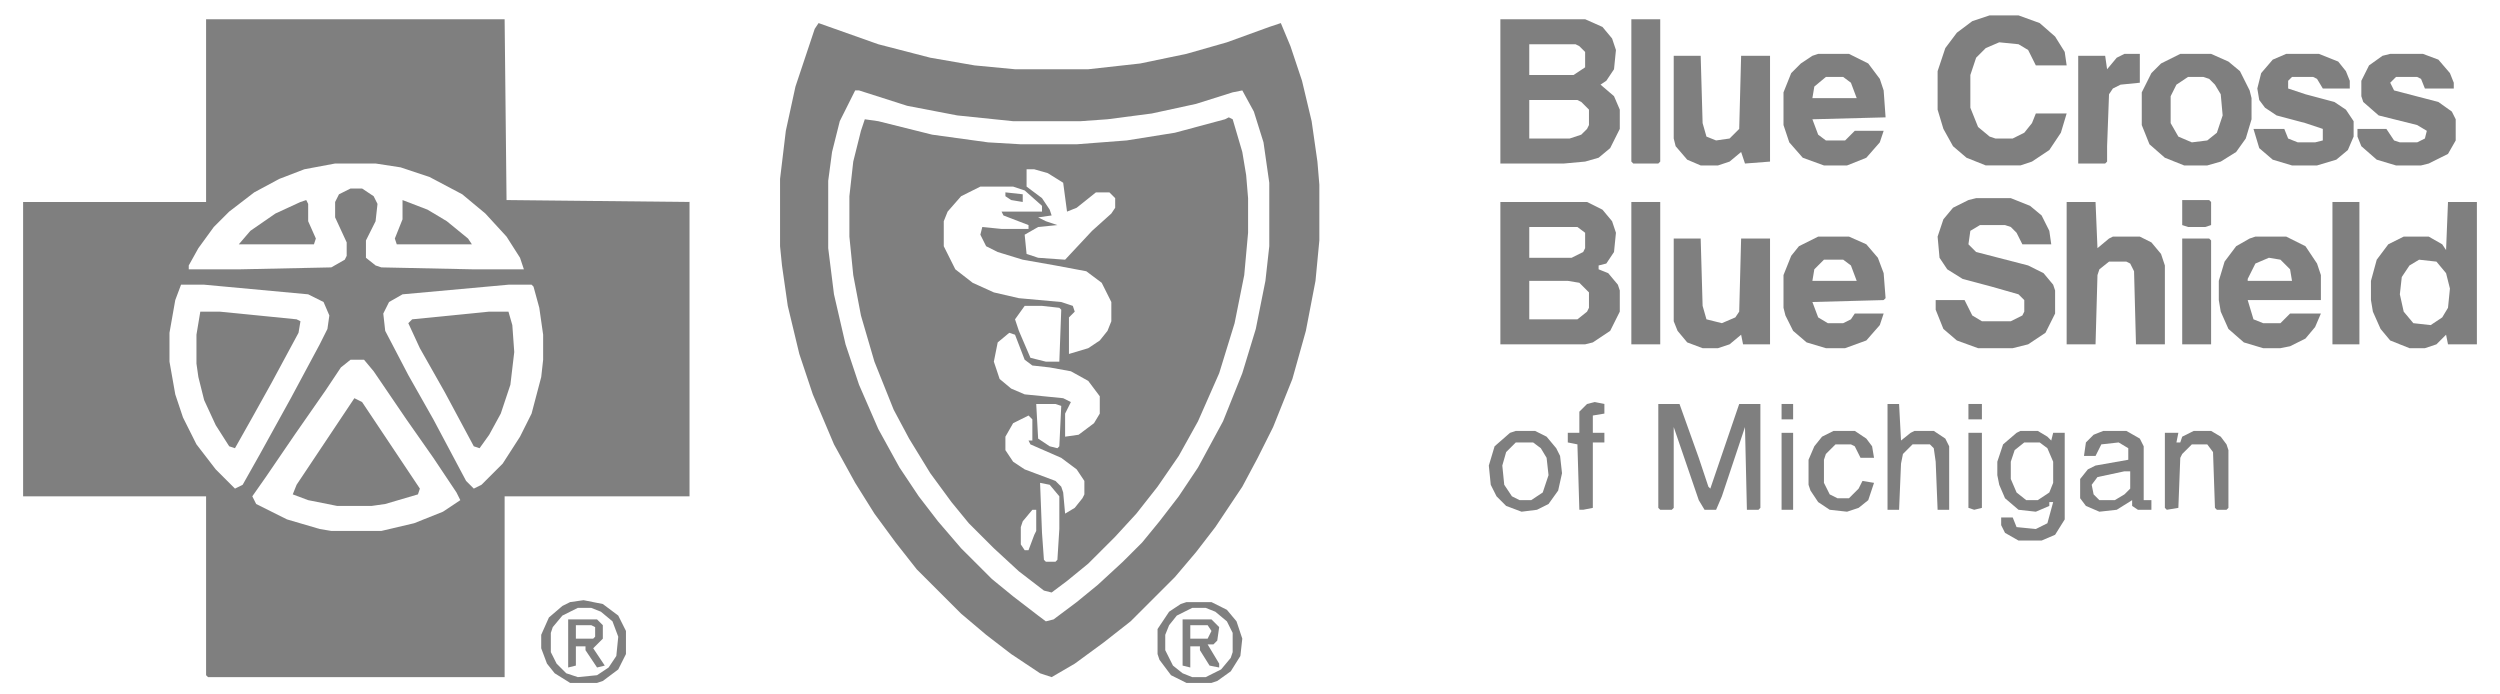 <svg width="180" height="50" viewBox="0 0 180 50" fill="none" xmlns="http://www.w3.org/2000/svg">
<path d="M14.838 1.385H36.333L36.471 14.404L49.646 14.543V35.734H36.333V48.753H14.977L14.838 48.615V35.734H1.664V14.543H14.838V1.385ZM24.129 11.773L21.911 12.188L20.108 12.881L18.305 13.85L16.502 15.235L15.393 16.343L14.284 17.867L13.59 19.113V19.39H17.334L23.852 19.252L24.823 18.698L24.961 18.421V17.451L24.129 15.651V14.543L24.407 13.989L25.239 13.573H26.071L26.903 14.127L27.18 14.681L27.042 15.928L26.348 17.313V18.559L27.042 19.113L27.458 19.252L33.975 19.39H37.719L37.442 18.559L36.471 17.036L34.946 15.374L33.282 13.989L30.924 12.742L28.844 12.05L27.042 11.773H24.129ZM13.035 20.498L12.619 21.606L12.203 23.961V26.038L12.619 28.393L13.174 30.055L14.145 31.994L15.532 33.795L16.918 35.18L17.473 34.903L18.721 32.687L20.94 28.67L23.02 24.792L23.575 23.684L23.713 22.714L23.297 21.745L22.188 21.191L14.7 20.498H13.035ZM36.61 20.498L28.983 21.191L28.012 21.745L27.596 22.576L27.735 23.822L29.399 27.008L31.202 30.194L33.559 34.626L34.114 35.18L34.669 34.903L36.194 33.379L37.442 31.44L38.274 29.778L38.968 27.146L39.106 25.9V24.099L38.829 22.16L38.413 20.637L38.274 20.498H36.61ZM25.239 25.9L24.545 26.454L23.436 28.116L21.217 31.302L19.137 34.349L18.166 35.734L18.444 36.288L20.663 37.396L23.02 38.088L23.852 38.227H27.458L29.815 37.673L31.895 36.842L33.143 36.011L32.866 35.457L31.202 32.964L29.26 30.194L26.903 26.731L26.209 25.9H25.239Z" fill="black" fill-opacity="0.5"/>
<path d="M88.475 8.449L88.753 8.588L89.446 10.942L89.723 12.604L89.862 14.266V16.759L89.585 19.807L88.891 23.269L87.782 26.87L86.256 30.333L84.87 32.826L83.344 35.042L81.819 36.981L80.293 38.643L78.352 40.582L76.826 41.829L75.717 42.66L75.162 42.521L73.36 41.136L71.557 39.474L69.754 37.674L68.506 36.15L66.981 34.072L65.455 31.579L64.346 29.502L62.959 26.039L61.988 22.715L61.434 19.807L61.156 17.037V14.128L61.434 11.635L61.988 9.419L62.266 8.588L63.236 8.726L67.119 9.696L71.141 10.25L73.498 10.388H77.52L81.125 10.111L84.592 9.557L88.198 8.588L88.475 8.449ZM73.914 12.189V13.435L75.024 14.266L75.578 15.097L75.717 15.513L74.746 15.651L75.301 15.928L76.133 16.206L74.746 16.344L73.776 16.898L73.914 18.283L74.746 18.56L76.688 18.698L78.629 16.621L80.016 15.374L80.293 14.959V14.266L79.877 13.851H78.907L77.52 14.959L76.826 15.236L76.549 13.158L75.44 12.466L74.469 12.189H73.914ZM70.586 13.435L69.199 14.128L68.229 15.236L67.951 15.928V17.729L68.783 19.391L70.031 20.361L71.557 21.053L73.36 21.469L76.41 21.746L77.243 22.023L77.381 22.438L76.965 22.854V25.485L78.352 25.07L79.184 24.516L79.739 23.823L80.016 23.131V21.746L79.323 20.361L78.213 19.53L75.995 19.114L73.637 18.698L71.834 18.145L71.002 17.729L70.586 16.898L70.725 16.344L72.112 16.483H74.053V16.206L72.25 15.513L72.112 15.236H75.024V14.82L73.776 13.712L72.944 13.435H70.586ZM73.776 22.023L73.082 22.992L73.36 23.823L74.192 25.762L75.301 26.039H76.272L76.41 22.3L76.272 22.161L75.024 22.023H73.776ZM72.666 23.962L71.834 24.654L71.557 26.039L71.973 27.286L72.805 27.978L73.776 28.394L76.549 28.671L77.104 28.948L76.688 29.779V31.441L77.659 31.302L78.768 30.471L79.184 29.779V28.532L78.352 27.424L77.104 26.732L75.578 26.455L74.33 26.316L73.776 25.901L73.082 24.1L72.666 23.962ZM74.608 29.086L74.746 31.579L75.578 32.133L76.133 32.272L76.272 32.133L76.41 29.225L75.995 29.086H74.608ZM74.053 29.917L72.944 30.471L72.389 31.441V32.41L72.944 33.242L73.776 33.795L75.995 34.627L76.41 35.042L76.549 35.458L76.688 36.981L77.381 36.566L77.936 35.873L78.075 35.596V34.627L77.52 33.795L76.41 32.965L74.192 31.995L74.053 31.718H74.33V30.194L74.053 29.917ZM74.885 34.765L75.024 38.366L75.162 40.305L75.301 40.444H75.995L76.133 40.305L76.272 38.089V35.734L75.578 34.904L74.885 34.765ZM74.33 36.704L73.637 37.535L73.498 37.951V39.197L73.776 39.613H74.053L74.469 38.505L74.608 38.228V36.704H74.33Z" fill="black" fill-opacity="0.5"/>
<path d="M58.938 1.662L63.236 3.186L66.981 4.155L70.17 4.709L73.082 4.986H78.352L82.096 4.571L85.424 3.878L88.337 3.047L91.388 1.939L92.219 1.662L92.913 3.324L93.745 5.817L94.438 8.726L94.854 11.634L94.993 13.296V17.313L94.716 20.222L94.022 23.823L93.052 27.285L91.665 30.748L90.555 32.964L89.446 35.042L87.505 37.95L86.118 39.751L84.592 41.551L81.403 44.737L79.461 46.26L77.381 47.784L75.717 48.754L74.885 48.477L72.805 47.092L71.002 45.706L69.2 44.183L66.01 40.997L64.485 39.058L62.959 36.981L61.572 34.765L60.047 31.994L58.522 28.393L57.551 25.485L56.719 22.022L56.303 19.114L56.164 17.729V12.881L56.58 9.418L57.273 6.233L58.66 2.078L58.938 1.662ZM61.572 6.51L60.463 8.726L59.908 10.942L59.631 13.019V17.867L60.047 21.191L60.879 24.792L61.85 27.701L63.236 30.887L64.762 33.657L66.149 35.734L67.535 37.535L69.2 39.474L71.418 41.69L72.944 42.936L74.746 44.321L75.301 44.737L75.856 44.598L77.52 43.352L79.045 42.105L80.848 40.443L82.235 39.058L83.483 37.535L84.87 35.734L86.257 33.657L88.059 30.332L89.446 26.87L90.417 23.684L91.11 20.222L91.388 17.729V13.158L90.972 10.249L90.278 8.033L89.446 6.51L88.753 6.648L86.118 7.479L82.928 8.172L79.739 8.587L77.797 8.726H72.944L68.922 8.31L65.317 7.618L61.85 6.51H61.572Z" fill="black" fill-opacity="0.5"/>
<path d="M108.027 1.385H114.129L115.377 1.939L116.07 2.77L116.348 3.601L116.209 4.986L115.654 5.817L115.238 6.094L116.209 6.925L116.625 7.894V9.28L115.932 10.665L115.1 11.357L114.129 11.634L112.604 11.773H108.027V1.385ZM110.107 3.185V5.401H113.297L114.129 4.847V3.739L113.713 3.324L113.436 3.185H110.107ZM110.107 7.202V9.972H113.02L113.852 9.695L114.268 9.28L114.406 9.002V7.894L113.852 7.34L113.574 7.202H110.107Z" fill="black" fill-opacity="0.5"/>
<path d="M108.027 14.543H114.268L115.377 15.097L116.07 15.928L116.348 16.759L116.209 18.144L115.654 18.975L115.1 19.114V19.391L115.793 19.668L116.487 20.499L116.625 20.914V22.438L115.932 23.823L114.684 24.654L114.129 24.792H108.027V14.543ZM110.107 16.343V18.56H113.158L113.99 18.144L114.129 17.867V16.759L113.574 16.343H110.107ZM110.107 20.222V22.992H113.574L114.268 22.438L114.406 22.161V21.053L113.713 20.36L112.881 20.222H110.107Z" fill="black" fill-opacity="0.5"/>
<path d="M142.281 14.266H144.777L146.164 14.82L146.996 15.512L147.551 16.62L147.69 17.59H145.61L145.193 16.759L144.777 16.343L144.361 16.205H142.559L141.865 16.62L141.727 17.59L142.281 18.144L146.026 19.113L147.135 19.667L147.828 20.498L147.967 20.914V22.576L147.274 23.961L146.026 24.792L144.916 25.069H142.42L140.895 24.515L139.924 23.684L139.369 22.299V21.606H141.449L142.004 22.714L142.697 23.13H144.777L145.61 22.714L145.748 22.437V21.606L145.332 21.191L143.391 20.637L141.311 20.083L140.201 19.39L139.646 18.559L139.508 17.036L139.924 15.789L140.617 14.958L141.727 14.404L142.281 14.266Z" fill="black" fill-opacity="0.5"/>
<path d="M143.252 1.107H145.332L146.858 1.661L147.967 2.631L148.66 3.739L148.799 4.709H146.58L146.026 3.6L145.332 3.185L143.945 3.046L142.975 3.462L142.281 4.155L141.865 5.401V7.756L142.42 9.141L143.252 9.833L143.668 9.972H144.916L145.748 9.556L146.303 8.864L146.58 8.171H148.799L148.383 9.556L147.551 10.803L146.303 11.634L145.471 11.911H142.975L141.588 11.357L140.617 10.526L139.924 9.279L139.508 7.894V5.124L140.063 3.462L140.895 2.354L142.004 1.523L143.252 1.107Z" fill="black" fill-opacity="0.5"/>
<path d="M176.256 14.543H178.336V24.792H176.256L176.117 24.1L175.424 24.792L174.592 25.069H173.482L172.096 24.515L171.402 23.684L170.848 22.438L170.709 21.607V20.222L171.125 18.698L171.957 17.59L173.066 17.036H174.869L175.84 17.59L176.117 18.006L176.256 14.543ZM174.176 18.698L173.482 19.114L172.928 19.945L172.789 21.191L173.066 22.438L173.76 23.269L175.008 23.407L175.84 22.853L176.256 22.161L176.395 20.776L176.117 19.668L175.424 18.837L174.176 18.698Z" fill="black" fill-opacity="0.5"/>
<path d="M14.422 22.438H15.809L21.356 22.991L21.633 23.13L21.494 23.961L19.553 27.562L18.166 30.055L16.918 32.271L16.502 32.133L15.531 30.609L14.699 28.809L14.283 27.147L14.145 26.177V24.099L14.422 22.438Z" fill="black" fill-opacity="0.5"/>
<path d="M35.223 22.438H36.609L36.887 23.407L37.026 25.346L36.748 27.701L36.055 29.778L35.223 31.302L34.529 32.271L34.113 32.133L32.033 28.255L30.23 25.069L29.398 23.268L29.676 22.991L35.223 22.438Z" fill="black" fill-opacity="0.5"/>
<path d="M148.799 14.543H150.879L151.018 17.867L151.85 17.174L152.127 17.036H154.068L154.901 17.452L155.594 18.283L155.871 19.114V24.792H153.791L153.652 19.529L153.375 18.975L153.098 18.837H151.85L151.156 19.391L151.018 19.806L150.879 24.792H148.799V14.543Z" fill="black" fill-opacity="0.5"/>
<path d="M25.516 28.67L26.07 28.947L30.231 35.18L30.092 35.595L27.735 36.288L26.764 36.426H24.268L22.188 36.011L21.078 35.595L21.355 34.903L25.238 29.085L25.516 28.67Z" fill="black" fill-opacity="0.5"/>
<path d="M162.389 17.035H164.608L165.994 17.728L166.826 18.974L167.104 19.805V21.606H161.834L162.25 22.991L162.943 23.268H164.192L164.885 22.575H167.104L166.688 23.545L165.994 24.376L164.885 24.93L164.192 25.068H162.943L161.557 24.653L160.447 23.683L159.893 22.437L159.754 21.606V20.221L160.17 18.836L161.002 17.728L161.973 17.174L162.389 17.035ZM163.359 18.559L162.389 18.974L161.834 20.082V20.221H165.024L164.885 19.39L164.192 18.697L163.359 18.559Z" fill="black" fill-opacity="0.5"/>
<path d="M130.908 3.879H133.127L134.514 4.571L135.346 5.679L135.623 6.51L135.762 8.45L130.492 8.588L130.908 9.696L131.463 10.112H132.85L133.543 9.419H135.623L135.346 10.25L134.375 11.358L132.988 11.912H131.324L129.799 11.358L128.828 10.25L128.412 9.004V6.649L128.967 5.264L129.66 4.571L130.492 4.017L130.908 3.879ZM131.463 5.541L130.631 6.233L130.492 7.064H133.682L133.266 5.956L132.711 5.541H131.463Z" fill="black" fill-opacity="0.5"/>
<path d="M130.908 17.035H133.127L134.375 17.589L135.207 18.559L135.623 19.667L135.762 21.467L135.623 21.606L130.492 21.744L130.908 22.852L131.602 23.268H132.711L133.266 22.991L133.543 22.575H135.623L135.346 23.406L134.375 24.514L132.85 25.068H131.463L130.076 24.653L129.105 23.822L128.551 22.714L128.412 22.16V19.805L128.967 18.42L129.522 17.728L130.908 17.035ZM131.324 18.697L130.631 19.39L130.492 20.221H133.682L133.266 19.113L132.711 18.697H131.324Z" fill="black" fill-opacity="0.5"/>
<path d="M156.981 3.879H159.199L160.447 4.433L161.279 5.125L161.973 6.51L162.111 7.064V8.588L161.695 9.973L161.002 10.943L159.893 11.635L158.922 11.912H157.258L155.871 11.358L154.762 10.389L154.207 9.004V6.649L154.9 5.264L155.594 4.571L156.981 3.879ZM157.535 5.541L156.703 6.095L156.287 6.926V8.865L156.842 9.835L157.813 10.25L158.922 10.112L159.615 9.558L160.031 8.311L159.893 6.787L159.477 6.095L159.061 5.679L158.645 5.541H157.535Z" fill="black" fill-opacity="0.5"/>
<path d="M164.607 3.879H166.965L168.352 4.433L168.906 5.125L169.184 5.818V6.372H167.242L166.826 5.679L166.549 5.541H165.023L164.746 5.818V6.372L165.994 6.787L168.074 7.342L168.906 7.896L169.461 8.727V9.835L169.045 10.804L168.213 11.497L166.826 11.912H165.023L163.637 11.497L162.666 10.666L162.25 9.281H164.469L164.746 9.973L165.44 10.25H166.688L167.242 10.112V9.281L165.994 8.865L163.914 8.311L163.082 7.757L162.666 7.203L162.527 6.372L162.805 5.264L163.637 4.294L164.607 3.879Z" fill="black" fill-opacity="0.5"/>
<path d="M172.096 3.879H174.453L175.563 4.294L176.395 5.264L176.672 5.956V6.372H174.592L174.315 5.679L174.037 5.541H172.512L172.096 5.956L172.373 6.51L175.563 7.342L176.533 8.034L176.811 8.588V10.112L176.256 11.081L174.869 11.774L174.315 11.912H172.512L171.125 11.497L170.016 10.527L169.738 9.835V9.281H171.818L172.373 10.112L172.789 10.25H174.037L174.592 9.973L174.731 9.419L174.037 9.004L171.264 8.311L170.154 7.342L170.016 6.926V5.818L170.57 4.71L171.541 4.017L172.096 3.879Z" fill="black" fill-opacity="0.5"/>
<path d="M120.508 4.018H122.449L122.588 8.865L122.865 9.835L123.559 10.112L124.529 9.973L125.223 9.281L125.361 4.018H127.442V11.635L125.639 11.774L125.361 10.943L124.529 11.635L123.697 11.912H122.449L121.479 11.497L120.646 10.527L120.508 9.973V4.018Z" fill="black" fill-opacity="0.5"/>
<path d="M120.508 17.174H122.449L122.588 22.021L122.865 22.991L123.975 23.268L124.945 22.852L125.223 22.437L125.361 17.174H127.442V24.792H125.5L125.361 24.099L124.529 24.792L123.697 25.069H122.588L121.479 24.653L120.785 23.822L120.508 23.13V17.174Z" fill="black" fill-opacity="0.5"/>
<path d="M119.398 29.086H120.924L122.311 32.964L123.004 35.042L123.143 35.18L125.223 29.086H126.748V36.565L126.61 36.704H125.777L125.639 30.748L123.975 35.734L123.559 36.704H122.727L122.311 36.011L120.508 30.748V36.565L120.369 36.704H119.537L119.398 36.565V29.086Z" fill="black" fill-opacity="0.5"/>
<path d="M117.457 1.385H119.537V11.634L119.398 11.773H117.596L117.457 11.634V1.385Z" fill="black" fill-opacity="0.5"/>
<path d="M117.457 14.543H119.537V24.792H117.457V14.543Z" fill="black" fill-opacity="0.5"/>
<path d="M152.959 3.879H154.068V5.956L152.682 6.095L152.127 6.372L151.85 6.787L151.711 10.527V11.635L151.572 11.774H149.631V4.017H151.572L151.711 4.987L152.404 4.156L152.959 3.879Z" fill="black" fill-opacity="0.5"/>
<path d="M167.936 14.543H169.877V24.792H167.936V14.543Z" fill="black" fill-opacity="0.5"/>
<path d="M145.471 31.025H146.719L147.412 31.441L147.69 31.718L147.828 31.164H148.66V37.397L147.967 38.505L146.996 38.92H145.332L144.361 38.366L144.084 37.812V37.258H144.916L145.193 37.951L146.58 38.089L147.412 37.674L147.828 36.15H147.551V36.427L146.58 36.843L145.332 36.704L144.361 35.873L143.945 34.904L143.807 34.211V33.242L144.223 31.995L145.193 31.164L145.471 31.025ZM145.748 31.856L145.055 32.41L144.777 33.242V34.488L145.193 35.458L145.887 36.011H146.719L147.551 35.458L147.828 34.765V33.242L147.412 32.272L146.857 31.856H145.748Z" fill="black" fill-opacity="0.5"/>
<path d="M157.119 17.174H159.061L159.199 17.312V24.792H157.119V17.174Z" fill="black" fill-opacity="0.5"/>
<path d="M151.434 31.025H153.098L154.068 31.579L154.346 32.133V36.011H154.901V36.704H153.93L153.514 36.427V36.011L152.404 36.704L151.156 36.843L150.186 36.427L149.77 35.873V34.488L150.324 33.795L150.879 33.519L153.236 33.103V32.272L152.543 31.856L151.295 31.995L150.879 32.826H150.047L150.186 31.856L150.74 31.302L151.434 31.025ZM152.959 33.934L151.018 34.349L150.602 34.904L150.74 35.596L151.156 36.011H152.266L152.959 35.596L153.375 35.181V33.934H152.959Z" fill="black" fill-opacity="0.5"/>
<path d="M135.902 29.086H136.734L136.873 31.718L137.566 31.163L137.844 31.025H139.231L140.063 31.579L140.34 32.133V36.704H139.508L139.369 33.241L139.231 32.272L138.953 31.994H137.705L137.012 32.687L136.873 33.38L136.734 36.704H135.902V29.086Z" fill="black" fill-opacity="0.5"/>
<path d="M109.137 31.025H110.524L111.356 31.441L112.049 32.272L112.326 32.826L112.465 34.072L112.188 35.319L111.494 36.288L110.662 36.704L109.553 36.843L108.443 36.427L107.75 35.734L107.334 34.904L107.195 33.519L107.611 32.133L108.721 31.164L109.137 31.025ZM109.137 31.856L108.443 32.549L108.166 33.519L108.305 34.904L108.859 35.734L109.414 36.011H110.246L111.078 35.458L111.494 34.211L111.356 32.964L110.94 32.272L110.385 31.856H109.137Z" fill="black" fill-opacity="0.5"/>
<path d="M157.951 31.025H159.199L159.893 31.441L160.309 31.995L160.447 32.41V36.566L160.309 36.704H159.615L159.477 36.566L159.338 32.549L158.922 31.995H157.813L157.119 32.687L156.98 32.964L156.842 36.566L156.01 36.704L155.871 36.566V31.164H156.842L156.703 31.856H156.98L157.119 31.441L157.951 31.025Z" fill="black" fill-opacity="0.5"/>
<path d="M132.018 31.025H133.543L134.375 31.579L134.791 32.133L134.93 32.964H133.959L133.543 32.133L133.266 31.995H132.156L131.463 32.687L131.324 33.103V34.765L131.74 35.596L132.295 35.873H133.127L133.82 35.181L134.098 34.627L134.93 34.765L134.514 36.011L133.82 36.566L132.988 36.843L131.74 36.704L130.908 36.15L130.354 35.319L130.215 34.904V33.103L130.631 32.133L131.186 31.441L132.018 31.025Z" fill="black" fill-opacity="0.5"/>
<path d="M22.049 14.404L22.188 14.681V15.928L22.742 17.174L22.604 17.59H17.195L18.027 16.62L19.83 15.374L21.633 14.543L22.049 14.404Z" fill="black" fill-opacity="0.5"/>
<path d="M28.982 14.404L30.785 15.097L32.172 15.928L33.697 17.174L33.975 17.59H28.566L28.428 17.174L28.982 15.789V14.404Z" fill="black" fill-opacity="0.5"/>
<path d="M42.018 43.213L43.404 43.49L44.514 44.321L45.069 45.429V47.091L44.514 48.199L43.404 49.03L42.988 49.169H41.047L39.938 48.476L39.383 47.783L38.967 46.675V45.706L39.522 44.459L40.492 43.628L41.047 43.351L42.018 43.213ZM41.602 43.767L40.492 44.321L39.799 45.152L39.66 45.568V46.953L40.076 47.783L40.77 48.476L41.602 48.753L42.988 48.615L43.82 48.06L44.375 47.23L44.514 45.844L44.098 44.736L43.266 44.044L42.572 43.767H41.602Z" fill="black" fill-opacity="0.5"/>
<path d="M85.424 43.352H87.227L88.336 43.906L89.029 44.737L89.445 45.983L89.307 47.23L88.613 48.338L87.643 49.03L87.227 49.169H85.424L84.314 48.615L83.482 47.507L83.344 47.091V45.291L84.176 44.044L85.008 43.49L85.424 43.352ZM85.84 43.767L84.731 44.321L84.176 45.014L83.898 45.706V46.814L84.453 47.922L85.147 48.476L85.84 48.753H86.811L87.92 48.199L88.613 47.368L88.752 46.953V45.568L88.336 44.737L87.504 44.044L86.811 43.767H85.84Z" fill="black" fill-opacity="0.5"/>
<path d="M114.822 28.947L115.516 29.086V29.778L114.684 29.917V31.163H115.516V31.856H114.684V36.565L113.99 36.703H113.713L113.574 31.994L112.881 31.856V31.163H113.713V29.64L114.268 29.086L114.822 28.947Z" fill="black" fill-opacity="0.5"/>
<path d="M141.727 31.164H142.697V36.566L142.143 36.704L141.727 36.566V31.164Z" fill="black" fill-opacity="0.5"/>
<path d="M85.147 44.598H87.227L87.781 45.152L87.643 46.121L87.365 46.398H86.949L87.781 47.783V48.06L87.088 47.922L86.395 46.814V46.537H85.701V48.06L85.147 47.922V44.598ZM85.701 45.013V45.983H86.949L87.227 45.429L86.949 45.013H85.701Z" fill="black" fill-opacity="0.5"/>
<path d="M40.908 44.598H42.988L43.404 45.013V45.983L42.711 46.675L43.543 47.922L42.988 48.06L42.156 46.814V46.537H41.463V47.922L40.908 48.06V44.598ZM41.463 45.013V45.983H42.711L42.85 45.844V45.152L42.572 45.013H41.463Z" fill="black" fill-opacity="0.5"/>
<path d="M128.273 31.164H129.105V36.704H128.273V31.164Z" fill="black" fill-opacity="0.5"/>
<path d="M157.119 14.404H159.061L159.199 14.543V16.205L158.783 16.343H157.535L157.119 16.205V14.404Z" fill="black" fill-opacity="0.5"/>
<path d="M141.727 29.086H142.697V30.194H141.727V29.086Z" fill="black" fill-opacity="0.5"/>
<path d="M128.273 29.086H129.105V30.194H128.273V29.086Z" fill="black" fill-opacity="0.5"/>
<path d="M72.389 13.85L73.637 13.988V14.542L72.805 14.404L72.389 14.127V13.85Z" fill="black" fill-opacity="0.5"/>
</svg>

